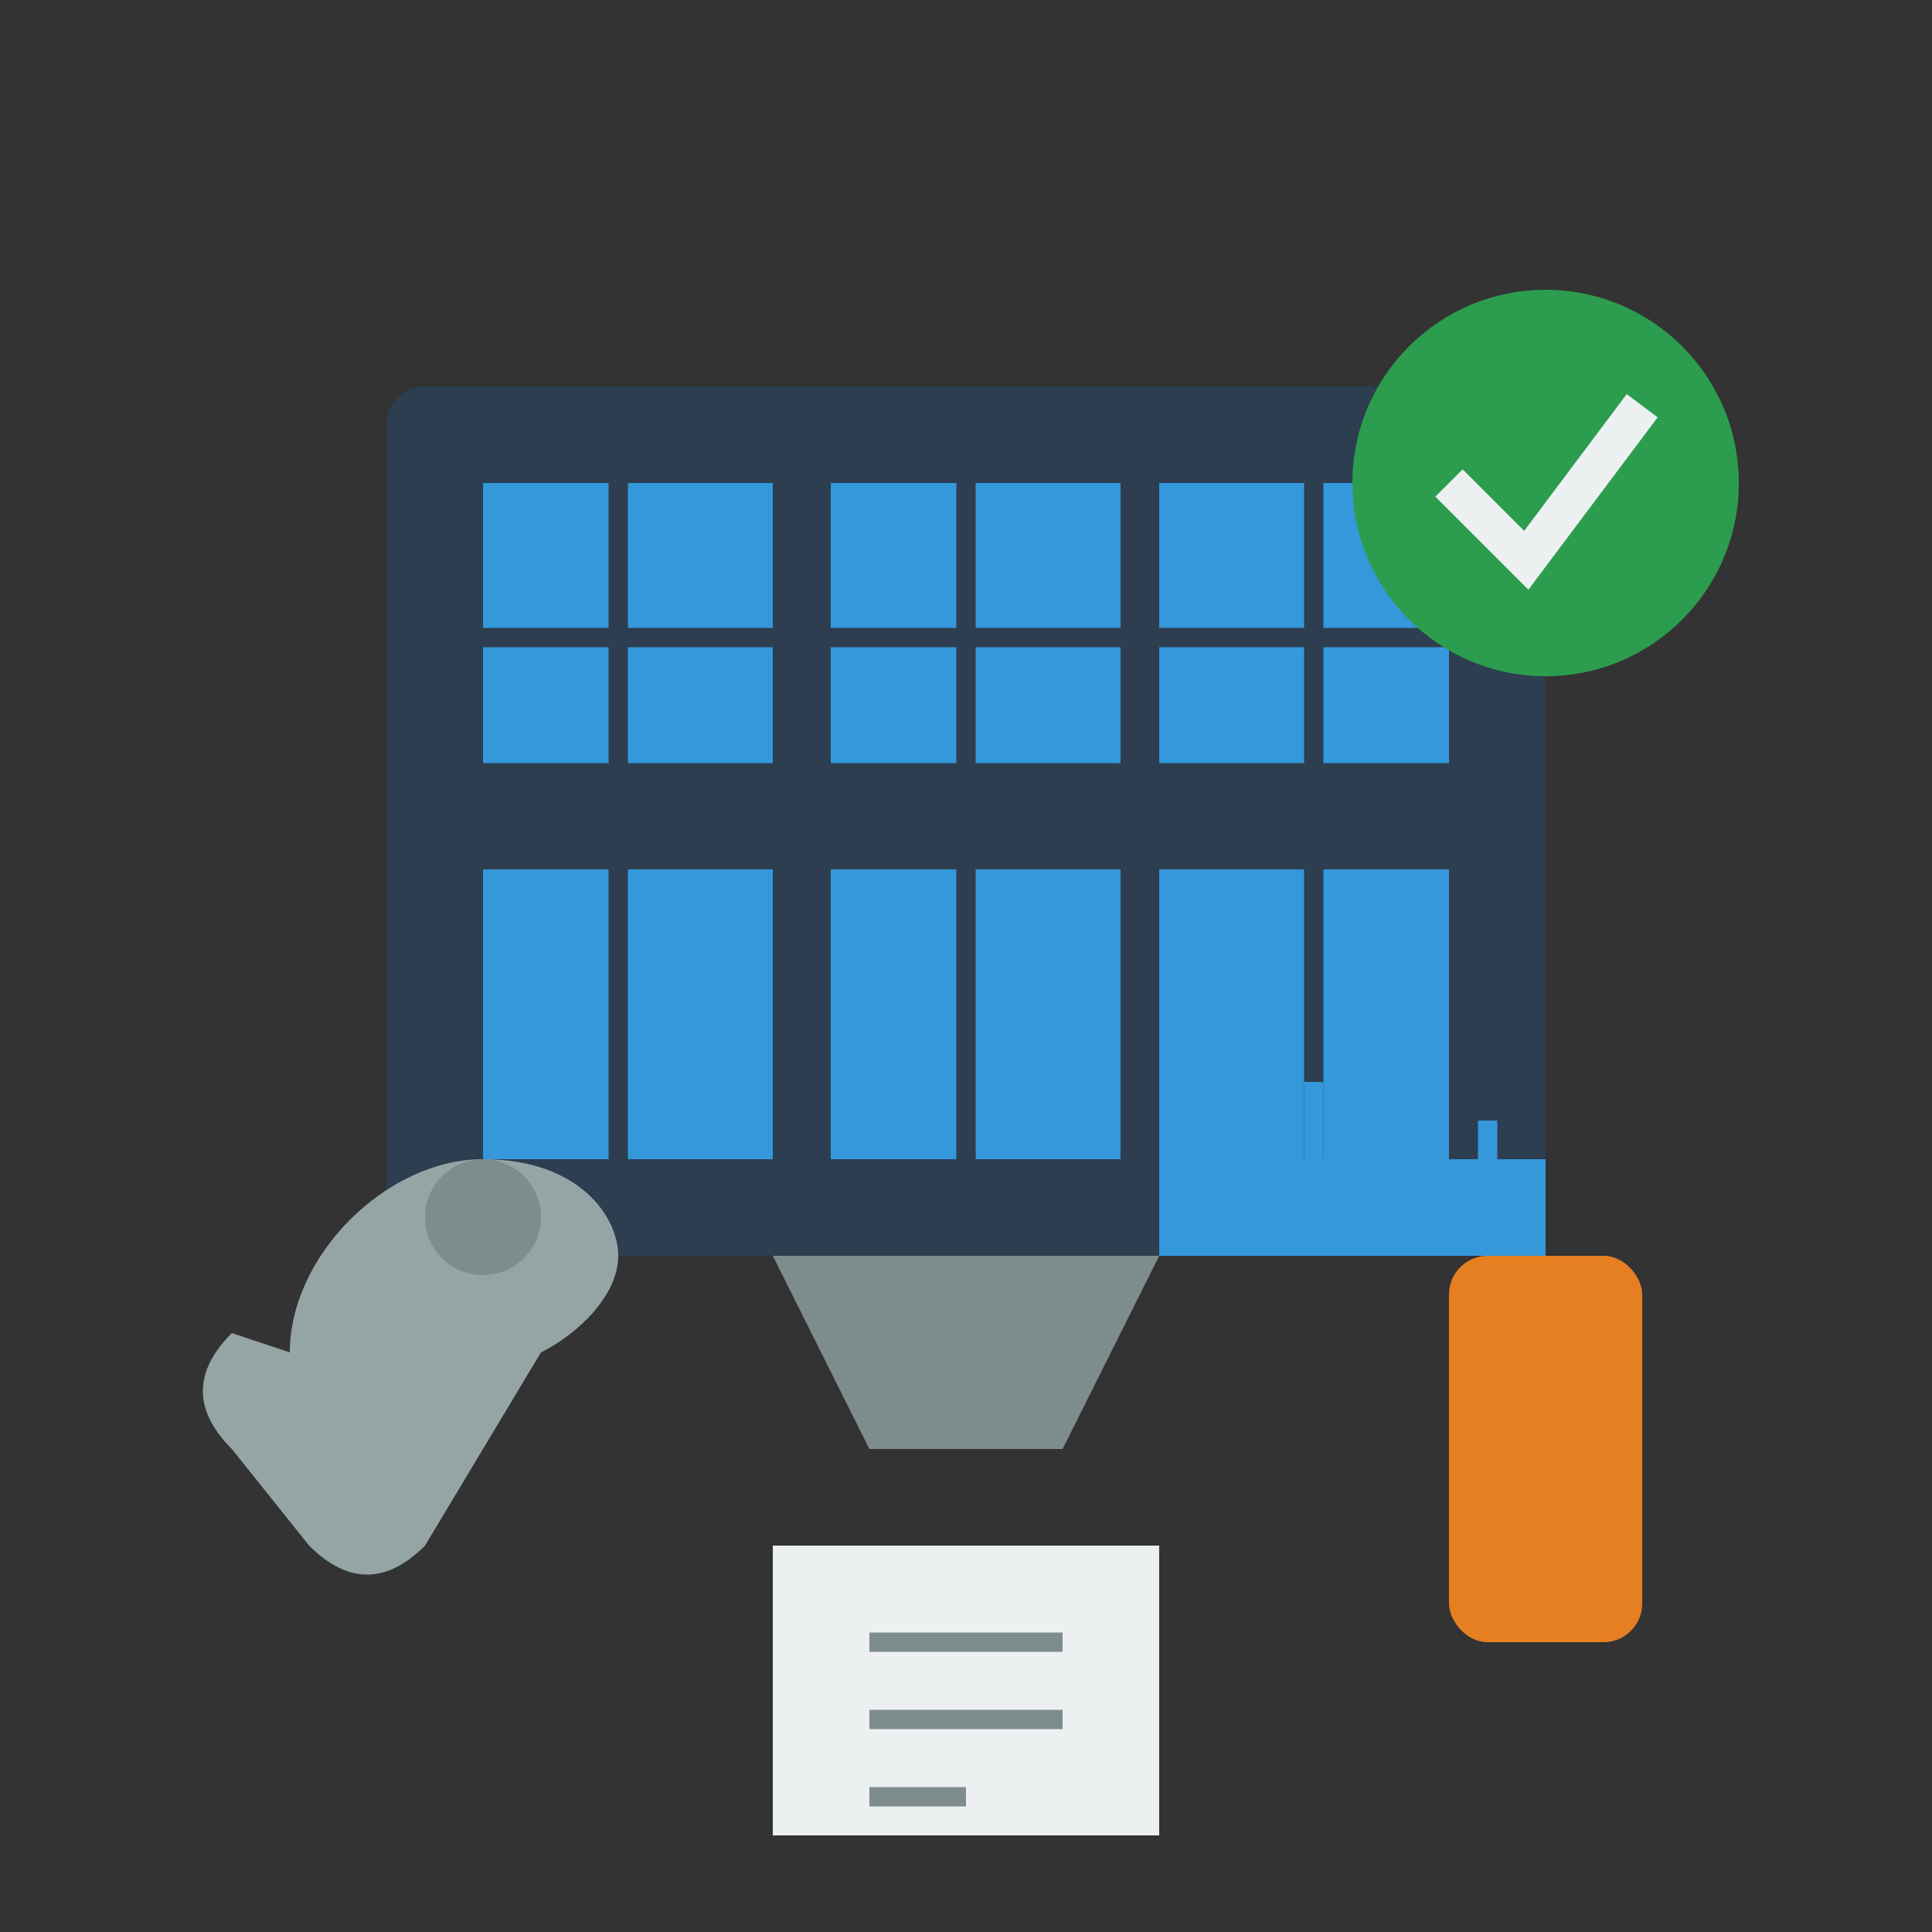 <svg width="100" height="100" viewBox="0 0 100 100" xmlns="http://www.w3.org/2000/svg">
  <rect x="0" y="0" width="100" height="100" fill="#333333" stroke="none"/>
  <!-- Solar Panel -->
  <rect x="20" y="20" width="60" height="45" fill="#2C3E50" rx="2" ry="2" />
  
  <!-- Panel Sections -->
  <rect x="25" y="25" width="15" height="15" fill="#3498DB" />
  <rect x="43" y="25" width="15" height="15" fill="#3498DB" />
  <rect x="60" y="25" width="15" height="15" fill="#3498DB" />
  
  <rect x="25" y="45" width="15" height="15" fill="#3498DB" />
  <rect x="43" y="45" width="15" height="15" fill="#3498DB" />
  <rect x="60" y="45" width="15" height="15" fill="#3498DB" />
  
  <!-- Panel Grid Lines -->
  <line x1="25" y1="33" x2="40" y2="33" stroke="#2C3E50" stroke-width="1" />
  <line x1="25" y1="40" x2="40" y2="40" stroke="#2C3E50" stroke-width="1" />
  <line x1="32" y1="25" x2="32" y2="60" stroke="#2C3E50" stroke-width="1" />
  
  <line x1="43" y1="33" x2="58" y2="33" stroke="#2C3E50" stroke-width="1" />
  <line x1="43" y1="40" x2="58" y2="40" stroke="#2C3E50" stroke-width="1" />
  <line x1="50" y1="25" x2="50" y2="60" stroke="#2C3E50" stroke-width="1" />
  
  <line x1="60" y1="33" x2="75" y2="33" stroke="#2C3E50" stroke-width="1" />
  <line x1="60" y1="40" x2="75" y2="40" stroke="#2C3E50" stroke-width="1" />
  <line x1="68" y1="25" x2="68" y2="60" stroke="#2C3E50" stroke-width="1" />
  
  <!-- Panel Stand -->
  <polygon points="40,65 60,65 55,75 45,75" fill="#7F8C8D" />
  
  <!-- Maintenance Tools -->
  <!-- Wrench -->
  <path d="M15,70 C15,65 20,60 25,60 C30,60 32,63 32,65 C32,67 30,69 28,70 L22,80 C20,82 18,82 16,80 L12,75 C10,73 10,71 12,69 L15,70Z" fill="#95A5A6" />
  <circle cx="25" cy="63" r="3" fill="#7F8C8D" />
  
  <!-- Cleaning brush -->
  <rect x="75" y="65" width="10" height="20" fill="#E67E22" rx="2" ry="2" />
  <rect x="60" y="60" width="20" height="5" fill="#3498DB" />
  <line x1="62" y1="60" x2="62" y2="56" stroke="#3498DB" stroke-width="1" />
  <line x1="65" y1="60" x2="65" y2="58" stroke="#3498DB" stroke-width="1" />
  <line x1="68" y1="60" x2="68" y2="56" stroke="#3498DB" stroke-width="1" />
  <line x1="71" y1="60" x2="71" y2="58" stroke="#3498DB" stroke-width="1" />
  <line x1="74" y1="60" x2="74" y2="56" stroke="#3498DB" stroke-width="1" />
  <line x1="77" y1="60" x2="77" y2="58" stroke="#3498DB" stroke-width="1" />
  
  <!-- Checklist -->
  <rect x="40" y="80" width="20" height="15" fill="#ECF0F1" />
  <line x1="45" y1="85" x2="55" y2="85" stroke="#7F8C8D" stroke-width="1" />
  <line x1="45" y1="89" x2="55" y2="89" stroke="#7F8C8D" stroke-width="1" />
  <line x1="45" y1="93" x2="50" y2="93" stroke="#7F8C8D" stroke-width="1" />
  
  <!-- Check mark in circle -->
  <circle cx="80" cy="25" r="10" fill="#2C9D4E" />
  <polyline points="75,25 79,29 85,21" fill="none" stroke="#ECF0F1" stroke-width="2" />
</svg>
